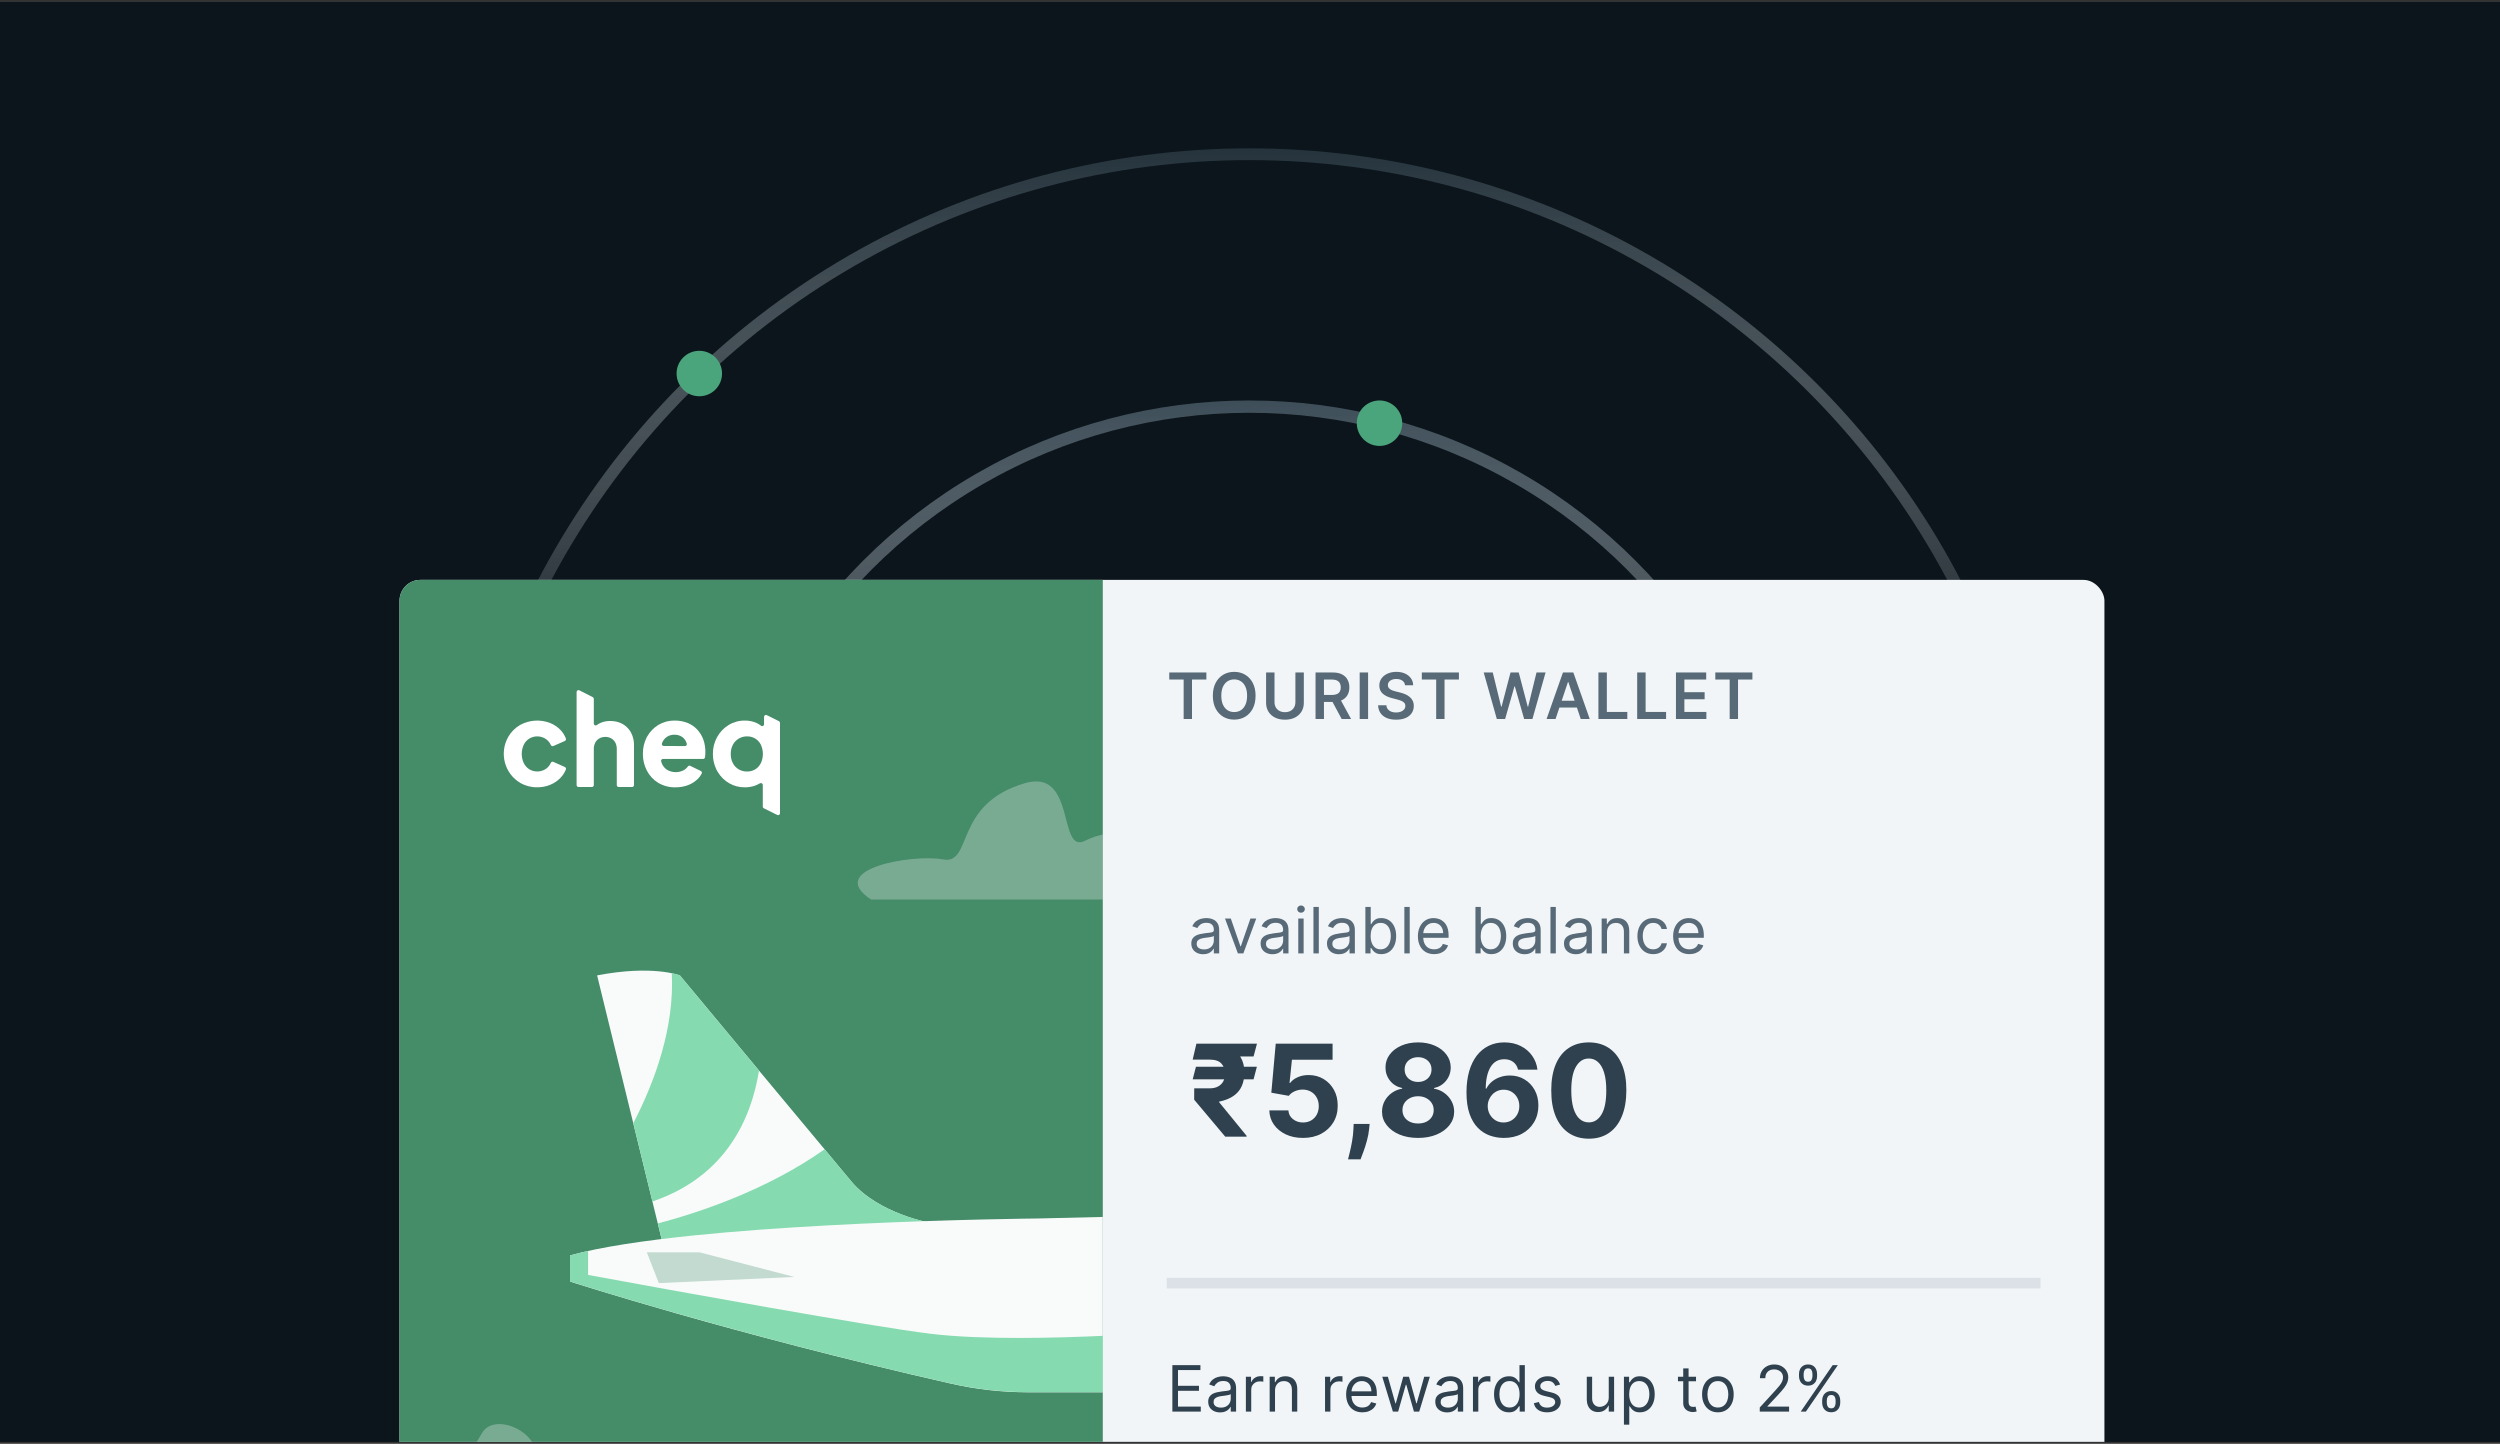 <svg width="632" height="365" viewBox="0 0 632 365" fill="none" xmlns="http://www.w3.org/2000/svg">
<rect x="0" y="0" width="632" height="365" fill="#333333" stroke="none"/>
<g clip-path="url(#clip0_13264_23986)">
<rect width="632" height="364" transform="translate(0 0.5)" fill="#0B151B"/>
<circle cx="315.827" cy="240.205" r="201.216" stroke="url(#paint0_linear_13264_23986)" stroke-width="2.977"/>
<circle cx="315.826" cy="239.16" r="136.366" stroke="url(#paint1_linear_13264_23986)" stroke-width="3.114"/>
<circle cx="176.784" cy="94.428" r="5.747" fill="#4BA57C"/>
<circle cx="348.74" cy="106.984" r="5.747" fill="#4BA57C"/>
<g clip-path="url(#clip1_13264_23986)">
<rect x="101" y="146.597" width="431" height="247.825" rx="5.27" fill="#F1F5F8"/>
<g clip-path="url(#clip2_13264_23986)">
<rect width="177.787" height="247.825" transform="translate(101 146.597)" fill="#458C69"/>
<path d="M133.791 186.719C134.442 186.327 135.19 186.132 135.945 186.159C136.701 186.185 137.434 186.431 138.058 186.868C138.578 187.245 138.992 187.755 139.259 188.347C139.311 188.463 139.405 188.554 139.521 188.6C139.637 188.647 139.767 188.645 139.882 188.596L142.797 187.314C142.911 187.263 143.001 187.17 143.049 187.053C143.097 186.936 143.098 186.805 143.053 186.687C142.743 185.873 142.272 185.133 141.671 184.512C140.935 183.759 140.055 183.169 139.086 182.78C137.864 182.301 136.556 182.096 135.249 182.178C133.943 182.26 132.669 182.627 131.513 183.254C130.261 183.961 129.219 185 128.495 186.261C127.939 187.228 127.577 188.298 127.428 189.409C127.28 190.521 127.349 191.651 127.631 192.735C127.913 193.819 128.402 194.835 129.072 195.724C129.741 196.614 130.576 197.36 131.529 197.918C132.834 198.668 134.31 199.051 135.808 199.028C136.941 199.039 138.066 198.824 139.117 198.393C140.088 197.992 140.966 197.391 141.698 196.628C142.282 196.027 142.743 195.314 143.053 194.529C143.1 194.412 143.099 194.281 143.052 194.164C143.005 194.047 142.915 193.953 142.801 193.902L139.882 192.596C139.767 192.546 139.638 192.543 139.521 192.589C139.405 192.635 139.311 192.725 139.259 192.841C138.997 193.43 138.59 193.939 138.077 194.32C137.451 194.757 136.715 195.003 135.957 195.03C135.199 195.056 134.449 194.861 133.795 194.469C133.198 194.086 132.716 193.542 132.404 192.897C132.069 192.175 131.896 191.387 131.896 190.588C131.896 189.789 132.069 189.001 132.404 188.279C132.716 187.638 133.196 187.098 133.791 186.719Z" fill="white"/>
<path d="M160.275 188.415V198.465C160.275 198.594 160.224 198.717 160.135 198.809C160.046 198.9 159.924 198.951 159.798 198.951H156.394C156.268 198.95 156.148 198.898 156.059 198.807C155.971 198.716 155.921 198.593 155.921 198.465V189.344C155.93 188.786 155.806 188.234 155.559 187.736C155.323 187.291 154.971 186.923 154.542 186.671C154.075 186.417 153.554 186.285 153.025 186.285C152.496 186.285 151.975 186.417 151.508 186.671C151.072 186.916 150.714 187.287 150.48 187.736C150.229 188.232 150.105 188.785 150.118 189.344V198.465C150.118 198.594 150.067 198.717 149.978 198.809C149.889 198.9 149.767 198.951 149.641 198.951H146.237C146.111 198.95 145.991 198.898 145.902 198.807C145.814 198.716 145.764 198.593 145.764 198.465V174.941C145.763 174.858 145.784 174.777 145.823 174.704C145.862 174.632 145.919 174.571 145.987 174.527C146.056 174.484 146.135 174.459 146.216 174.455C146.297 174.452 146.377 174.469 146.449 174.507L149.854 176.239C149.932 176.28 149.998 176.343 150.044 176.419C150.091 176.495 150.116 176.583 150.118 176.673V182.916C150.118 183.006 150.143 183.095 150.19 183.171C150.237 183.247 150.305 183.309 150.384 183.348C150.464 183.388 150.553 183.403 150.641 183.394C150.729 183.384 150.812 183.35 150.882 183.294C151.039 183.172 151.205 183.061 151.378 182.964C152.196 182.519 153.107 182.28 154.034 182.269H154.266C154.621 182.268 154.975 182.292 155.326 182.341C156.059 182.438 156.767 182.674 157.414 183.037C157.802 183.258 158.161 183.528 158.482 183.841C158.77 184.108 159.026 184.411 159.242 184.741C159.342 184.885 159.434 185.034 159.518 185.187C160.039 186.179 160.3 187.291 160.275 188.415Z" fill="white"/>
<path d="M177.815 187C177.477 186.062 176.96 185.201 176.294 184.468C175.608 183.725 174.77 183.144 173.84 182.767C172.777 182.344 171.643 182.138 170.503 182.16C169.076 182.138 167.671 182.517 166.441 183.254C165.277 183.959 164.31 184.957 163.631 186.152L163.58 186.244C163.517 186.357 163.458 186.474 163.399 186.586C162.802 187.823 162.502 189.187 162.524 190.566C162.505 192.052 162.853 193.518 163.537 194.831C164.196 196.098 165.182 197.157 166.389 197.894C167.717 198.682 169.235 199.077 170.77 199.036C171.787 199.047 172.798 198.882 173.761 198.549C174.627 198.245 175.429 197.778 176.125 197.17C176.642 196.721 177.071 196.175 177.39 195.562C177.418 195.504 177.435 195.441 177.44 195.377C177.444 195.312 177.436 195.247 177.415 195.185C177.395 195.124 177.363 195.067 177.32 195.019C177.278 194.97 177.226 194.931 177.169 194.903L174.482 193.601C174.381 193.554 174.267 193.545 174.16 193.574C174.053 193.604 173.96 193.67 173.895 193.761C173.608 194.158 173.241 194.487 172.819 194.726C172.169 195.055 171.45 195.217 170.724 195.199C169.999 195.181 169.288 194.983 168.655 194.622C168.057 194.24 167.59 193.678 167.319 193.014C167.244 192.838 167.183 192.656 167.134 192.471C167.116 192.399 167.114 192.324 167.129 192.251C167.144 192.179 167.175 192.11 167.219 192.051C167.263 191.993 167.32 191.945 167.385 191.912C167.451 191.879 167.522 191.861 167.595 191.86H177.752C177.864 191.86 177.972 191.82 178.058 191.746C178.144 191.673 178.201 191.571 178.221 191.458C178.245 191.338 178.26 191.209 178.276 191.056C178.304 190.751 178.315 190.441 178.315 190.124C178.334 189.06 178.165 188.002 177.815 187ZM167.784 188.584C167.708 188.584 167.633 188.566 167.565 188.53C167.498 188.494 167.44 188.442 167.396 188.379C167.352 188.315 167.324 188.242 167.314 188.165C167.304 188.088 167.313 188.01 167.339 187.937C167.565 187.274 167.99 186.7 168.552 186.297C169.129 185.913 169.807 185.718 170.495 185.738C171.195 185.711 171.885 185.912 172.465 186.313C172.996 186.698 173.388 187.25 173.584 187.885C173.584 187.917 173.603 187.953 173.615 187.989C173.634 188.062 173.637 188.138 173.623 188.211C173.609 188.285 173.579 188.355 173.534 188.414C173.489 188.474 173.432 188.523 173.366 188.556C173.3 188.59 173.228 188.608 173.154 188.608L167.784 188.584Z" fill="white"/>
<path d="M196.948 182.333L193.835 180.781C193.763 180.745 193.682 180.729 193.601 180.733C193.521 180.737 193.442 180.763 193.374 180.806C193.305 180.85 193.248 180.911 193.209 180.984C193.17 181.056 193.15 181.137 193.15 181.22V183.065C193.153 183.159 193.128 183.252 193.08 183.332C193.031 183.413 192.961 183.477 192.877 183.517C192.793 183.556 192.699 183.57 192.608 183.556C192.516 183.542 192.431 183.502 192.362 183.439C192.054 183.202 191.724 182.996 191.377 182.824C190.41 182.366 189.354 182.139 188.288 182.16C186.849 182.14 185.433 182.53 184.198 183.286C182.989 184.023 181.988 185.069 181.295 186.321C180.57 187.623 180.198 189.1 180.219 190.598C180.206 191.918 180.492 193.224 181.054 194.413C181.121 194.565 181.2 194.714 181.279 194.863C181.358 195.012 181.385 195.052 181.444 195.144C182.156 196.35 183.165 197.343 184.371 198.026C185.576 198.709 186.937 199.057 188.316 199.035C188.711 199.036 189.106 199.008 189.498 198.951C189.763 198.911 190.026 198.858 190.286 198.79C190.641 198.697 190.989 198.576 191.326 198.428C191.598 198.315 191.861 198.181 192.114 198.026C192.185 197.983 192.266 197.959 192.348 197.957C192.431 197.955 192.513 197.976 192.586 198.017C192.658 198.057 192.719 198.117 192.762 198.189C192.805 198.261 192.829 198.344 192.831 198.428V203.895C192.831 203.987 192.857 204.077 192.905 204.154C192.953 204.232 193.022 204.294 193.103 204.334L196.503 206.03C196.575 206.065 196.656 206.081 196.736 206.076C196.816 206.072 196.894 206.046 196.962 206.002C197.03 205.959 197.086 205.898 197.125 205.826C197.164 205.754 197.184 205.674 197.184 205.592V182.775C197.189 182.686 197.17 182.598 197.128 182.52C197.086 182.442 197.024 182.377 196.948 182.333ZM192.354 192.905C192.037 193.553 191.548 194.097 190.944 194.477C190.312 194.859 189.589 195.054 188.855 195.04C188.108 195.051 187.372 194.857 186.724 194.477C186.099 194.106 185.591 193.56 185.258 192.905C184.898 192.192 184.718 191.399 184.734 190.598C184.717 189.8 184.898 189.011 185.258 188.303C185.595 187.652 186.103 187.109 186.724 186.735C187.368 186.344 188.106 186.144 188.855 186.156C189.589 186.141 190.312 186.336 190.944 186.719C191.549 187.096 192.038 187.639 192.354 188.286C192.686 189.009 192.858 189.798 192.858 190.596C192.858 191.394 192.686 192.183 192.354 192.905Z" fill="white"/>
<path d="M235.415 309.201C235.415 309.201 222.099 306.862 215.25 298.7C208.401 290.538 171.877 246.582 171.877 246.582C171.877 246.582 165.028 243.861 150.949 246.582L167.69 315.032L235.415 309.201Z" fill="#F8FBFA"/>
<path d="M262.428 308.031C262.428 308.031 174.92 308.811 144.1 317.363V323.974C144.1 323.974 184.837 337.162 240.339 349.769C246.776 351.235 253.35 351.976 259.945 351.978H278.787V307.641L262.428 308.031Z" fill="#F8FBFA"/>
<path d="M167.248 313.23C187.761 310.709 213.681 309.4 233.295 308.724C229.261 307.693 220.411 304.86 215.249 298.7C213.927 297.123 211.494 294.211 208.468 290.537C194.059 300.71 177.208 306.402 166.316 309.288L167.248 313.23Z" fill="#85DAB0"/>
<path d="M164.926 303.734C183.574 297.409 189.939 282.696 191.881 270.644L171.877 246.582C171.21 246.345 170.527 246.16 169.834 246.027C170.512 259.648 165.68 273.148 160.095 283.961L164.926 303.734Z" fill="#85DAB0"/>
<path d="M235.415 337.196C220.301 335.385 170.147 326.253 148.669 322.302V316.237C147.041 316.601 145.507 316.973 144.1 317.363V323.974H144.176L144.388 324.043L146.677 324.763L148.618 325.369C160.713 329.112 195.737 339.605 240.288 349.725C246.725 351.192 253.299 351.933 259.894 351.935H278.787V337.699C267.717 338.219 248.527 338.773 235.415 337.196Z" fill="#85DAB0"/>
<path d="M166.554 324.364L200.789 322.813L176.818 316.583H163.511L166.554 324.364Z" fill="#C2DACF"/>
<path opacity="0.3" d="M145.115 370.207C139.707 369.817 137.374 370.464 135.062 365.49C132.75 360.516 124.566 357.844 121.912 362.181C119.258 366.518 118.313 369.539 112.18 366.96C106.048 364.38 104.027 366.261 103.132 369.683C102.238 373.105 88.213 371.461 92.325 376.353H144.311C144.311 376.353 150.524 370.557 145.115 370.207Z" fill="#F5F5F5"/>
<path opacity="0.3" d="M291.476 215.031C288.792 210.571 281.121 209.091 274.265 212.555C267.408 216.018 272.073 194.313 259.245 197.951C240.927 203.151 246.025 218.68 238.394 217.261C230.764 215.843 208.385 219.646 220.218 227.405H287.927C287.927 227.405 294.15 219.481 291.476 215.031Z" fill="#F5F5F5"/>
</g>
<path d="M295.593 171.79V170.005H304.971V171.79H301.338V181.759H299.226V171.79H295.593ZM317.408 175.882C317.408 177.149 317.171 178.233 316.696 179.136C316.226 180.036 315.583 180.724 314.768 181.203C313.957 181.681 313.037 181.92 312.007 181.92C310.978 181.92 310.056 181.681 309.241 181.203C308.43 180.721 307.787 180.03 307.312 179.131C306.842 178.228 306.606 177.145 306.606 175.882C306.606 174.616 306.842 173.533 307.312 172.634C307.787 171.731 308.43 171.04 309.241 170.562C310.056 170.083 310.978 169.844 312.007 169.844C313.037 169.844 313.957 170.083 314.768 170.562C315.583 171.04 316.226 171.731 316.696 172.634C317.171 173.533 317.408 174.616 317.408 175.882ZM315.267 175.882C315.267 174.991 315.128 174.239 314.848 173.626C314.573 173.01 314.19 172.546 313.7 172.232C313.211 171.914 312.646 171.755 312.007 171.755C311.368 171.755 310.804 171.914 310.314 172.232C309.824 172.546 309.44 173.01 309.161 173.626C308.885 174.239 308.747 174.991 308.747 175.882C308.747 176.774 308.885 177.527 309.161 178.143C309.44 178.756 309.824 179.221 310.314 179.538C310.804 179.852 311.368 180.009 312.007 180.009C312.646 180.009 313.211 179.852 313.7 179.538C314.19 179.221 314.573 178.756 314.848 178.143C315.128 177.527 315.267 176.774 315.267 175.882ZM327.478 170.005H329.607V177.684C329.607 178.526 329.408 179.267 329.01 179.906C328.616 180.545 328.061 181.044 327.346 181.404C326.63 181.759 325.794 181.937 324.837 181.937C323.877 181.937 323.039 181.759 322.323 181.404C321.608 181.044 321.053 180.545 320.659 179.906C320.265 179.267 320.068 178.526 320.068 177.684V170.005H322.197V177.506C322.197 177.996 322.304 178.432 322.519 178.815C322.737 179.198 323.043 179.498 323.437 179.716C323.831 179.93 324.298 180.038 324.837 180.038C325.377 180.038 325.844 179.93 326.238 179.716C326.636 179.498 326.942 179.198 327.156 178.815C327.37 178.432 327.478 177.996 327.478 177.506V170.005ZM332.568 181.759V170.005H336.976C337.879 170.005 338.636 170.162 339.249 170.475C339.865 170.789 340.33 171.229 340.643 171.796C340.961 172.358 341.12 173.014 341.12 173.764C341.12 174.518 340.959 175.172 340.638 175.727C340.32 176.278 339.851 176.705 339.231 177.007C338.612 177.306 337.85 177.455 336.947 177.455H333.808V175.687H336.66C337.188 175.687 337.621 175.614 337.957 175.469C338.294 175.32 338.543 175.103 338.703 174.82C338.868 174.533 338.95 174.181 338.95 173.764C338.95 173.347 338.868 172.991 338.703 172.697C338.539 172.398 338.288 172.172 337.952 172.019C337.615 171.863 337.181 171.784 336.649 171.784H334.697V181.759H332.568ZM338.64 176.433L341.55 181.759H339.174L336.316 176.433H338.64ZM345.856 170.005V181.759H343.726V170.005H345.856ZM355.196 173.236C355.143 172.735 354.917 172.345 354.519 172.065C354.125 171.786 353.612 171.646 352.981 171.646C352.537 171.646 352.156 171.713 351.839 171.847C351.521 171.981 351.278 172.163 351.11 172.392C350.941 172.622 350.855 172.884 350.851 173.179C350.851 173.424 350.907 173.636 351.018 173.816C351.133 173.996 351.288 174.149 351.483 174.275C351.678 174.397 351.894 174.501 352.131 174.585C352.368 174.669 352.608 174.74 352.849 174.797L353.951 175.073C354.395 175.176 354.821 175.316 355.231 175.492C355.644 175.668 356.013 175.89 356.338 176.158C356.667 176.425 356.928 176.749 357.119 177.128C357.31 177.506 357.406 177.95 357.406 178.459C357.406 179.148 357.23 179.754 356.878 180.279C356.526 180.799 356.017 181.206 355.351 181.501C354.689 181.792 353.888 181.937 352.946 181.937C352.032 181.937 351.238 181.796 350.564 181.513C349.895 181.229 349.371 180.816 348.992 180.273C348.617 179.73 348.414 179.068 348.383 178.287H350.478C350.509 178.696 350.635 179.037 350.857 179.309C351.079 179.58 351.368 179.783 351.724 179.917C352.083 180.051 352.485 180.118 352.929 180.118C353.392 180.118 353.798 180.049 354.146 179.911C354.498 179.77 354.773 179.575 354.972 179.326C355.171 179.073 355.273 178.779 355.276 178.442C355.273 178.136 355.183 177.883 355.007 177.684C354.831 177.482 354.584 177.313 354.266 177.179C353.953 177.041 353.585 176.919 353.164 176.812L351.827 176.468C350.859 176.219 350.094 175.842 349.531 175.337C348.973 174.828 348.693 174.153 348.693 173.311C348.693 172.618 348.881 172.012 349.256 171.491C349.635 170.971 350.149 170.567 350.8 170.28C351.45 169.99 352.187 169.844 353.009 169.844C353.844 169.844 354.574 169.99 355.202 170.28C355.833 170.567 356.329 170.967 356.688 171.48C357.048 171.989 357.234 172.574 357.245 173.236H355.196ZM359.434 171.79V170.005H368.813V171.79H365.179V181.759H363.067V171.79H359.434ZM378.396 181.759L375.079 170.005H377.369L379.487 178.643H379.596L381.857 170.005H383.941L386.208 178.649H386.311L388.429 170.005H390.719L387.402 181.759H385.301L382.948 173.512H382.856L380.497 181.759H378.396ZM393.247 181.759H390.974L395.112 170.005H397.741L401.885 181.759H399.612L396.472 172.415H396.38L393.247 181.759ZM393.321 177.151H399.52V178.861H393.321V177.151ZM404.079 181.759V170.005H406.209V179.974H411.386V181.759H404.079ZM413.88 181.759V170.005H416.01V179.974H421.187V181.759H413.88ZM423.681 181.759V170.005H431.327V171.79H425.811V174.981H430.93V176.766H425.811V179.974H431.372V181.759H423.681ZM433.629 171.79V170.005H443.007V171.79H439.374V181.759H437.262V171.79H433.629Z" fill="#586A77"/>
<g clip-path="url(#clip3_13264_23986)">
<path d="M296.373 356.853V345.099H303.468V346.361H297.797V350.333H303.1V351.596H297.797V355.59H303.559V356.853H296.373ZM308.444 357.06C307.885 357.06 307.378 356.955 306.923 356.744C306.467 356.53 306.106 356.222 305.838 355.82C305.57 355.414 305.436 354.925 305.436 354.351C305.436 353.846 305.536 353.436 305.735 353.122C305.934 352.805 306.2 352.556 306.532 352.376C306.865 352.196 307.233 352.063 307.634 351.975C308.04 351.883 308.448 351.81 308.857 351.756C309.393 351.688 309.827 351.636 310.16 351.601C310.497 351.563 310.741 351.5 310.894 351.412C311.051 351.324 311.13 351.171 311.13 350.953V350.907C311.13 350.341 310.975 349.901 310.665 349.587C310.359 349.273 309.894 349.116 309.27 349.116C308.624 349.116 308.117 349.258 307.749 349.541C307.382 349.824 307.124 350.126 306.974 350.448L305.689 349.989C305.918 349.453 306.224 349.036 306.607 348.737C306.994 348.435 307.414 348.225 307.87 348.106C308.329 347.984 308.78 347.922 309.224 347.922C309.507 347.922 309.833 347.957 310.2 348.026C310.571 348.091 310.929 348.227 311.273 348.433C311.621 348.64 311.91 348.952 312.14 349.369C312.37 349.786 312.484 350.345 312.484 351.045V356.853H311.13V355.659H311.061C310.969 355.851 310.816 356.055 310.602 356.273C310.387 356.492 310.102 356.677 309.747 356.83C309.391 356.983 308.956 357.06 308.444 357.06ZM308.65 355.843C309.186 355.843 309.638 355.738 310.005 355.527C310.376 355.317 310.655 355.045 310.843 354.712C311.034 354.379 311.13 354.029 311.13 353.662V352.422C311.072 352.491 310.946 352.554 310.751 352.612C310.56 352.665 310.338 352.713 310.085 352.755C309.836 352.793 309.594 352.828 309.356 352.858C309.123 352.885 308.933 352.908 308.788 352.927C308.436 352.973 308.107 353.048 307.801 353.151C307.499 353.251 307.254 353.402 307.066 353.605C306.883 353.804 306.791 354.075 306.791 354.42C306.791 354.89 306.965 355.246 307.313 355.487C307.665 355.724 308.111 355.843 308.65 355.843ZM314.957 356.853V348.037H316.265V349.369H316.357C316.518 348.933 316.809 348.579 317.229 348.307C317.65 348.035 318.125 347.899 318.653 347.899C318.752 347.899 318.877 347.901 319.026 347.905C319.175 347.909 319.288 347.915 319.365 347.922V349.3C319.319 349.288 319.213 349.271 319.049 349.248C318.888 349.221 318.718 349.208 318.538 349.208C318.11 349.208 317.727 349.298 317.39 349.478C317.057 349.654 316.793 349.899 316.598 350.213C316.407 350.522 316.311 350.876 316.311 351.274V356.853H314.957ZM322.325 351.55V356.853H320.97V348.037H322.279V349.415H322.394C322.6 348.967 322.914 348.607 323.335 348.336C323.756 348.06 324.299 347.922 324.965 347.922C325.562 347.922 326.084 348.045 326.532 348.29C326.979 348.531 327.328 348.898 327.576 349.392C327.825 349.882 327.949 350.501 327.949 351.251V356.853H326.595V351.343C326.595 350.651 326.415 350.111 326.055 349.725C325.696 349.334 325.202 349.139 324.575 349.139C324.142 349.139 323.756 349.233 323.415 349.42C323.079 349.608 322.813 349.882 322.617 350.241C322.422 350.601 322.325 351.037 322.325 351.55ZM334.97 356.853V348.037H336.279V349.369H336.371C336.531 348.933 336.822 348.579 337.243 348.307C337.664 348.035 338.139 347.899 338.667 347.899C338.766 347.899 338.89 347.901 339.04 347.905C339.189 347.909 339.302 347.915 339.378 347.922V349.3C339.332 349.288 339.227 349.271 339.063 349.248C338.902 349.221 338.732 349.208 338.552 349.208C338.123 349.208 337.741 349.298 337.404 349.478C337.071 349.654 336.807 349.899 336.612 350.213C336.421 350.522 336.325 350.876 336.325 351.274V356.853H334.97ZM344.412 357.037C343.562 357.037 342.83 356.849 342.214 356.474C341.601 356.096 341.129 355.567 340.796 354.89C340.467 354.209 340.302 353.417 340.302 352.514C340.302 351.611 340.467 350.815 340.796 350.126C341.129 349.434 341.592 348.894 342.185 348.508C342.782 348.118 343.478 347.922 344.274 347.922C344.733 347.922 345.187 347.999 345.634 348.152C346.082 348.305 346.49 348.554 346.857 348.898C347.224 349.239 347.517 349.69 347.735 350.253C347.953 350.815 348.062 351.508 348.062 352.33V352.904H341.267V351.733H346.685C346.685 351.236 346.585 350.792 346.386 350.402C346.191 350.012 345.912 349.704 345.548 349.478C345.189 349.252 344.764 349.139 344.274 349.139C343.735 349.139 343.268 349.273 342.874 349.541C342.483 349.805 342.183 350.149 341.973 350.574C341.762 350.999 341.657 351.454 341.657 351.94V352.721C341.657 353.386 341.772 353.951 342.001 354.414C342.235 354.873 342.558 355.223 342.971 355.464C343.384 355.701 343.865 355.82 344.412 355.82C344.768 355.82 345.089 355.77 345.376 355.671C345.667 355.567 345.918 355.414 346.128 355.212C346.338 355.005 346.501 354.749 346.616 354.443L347.924 354.81C347.787 355.254 347.555 355.644 347.23 355.981C346.905 356.314 346.503 356.574 346.025 356.761C345.546 356.945 345.009 357.037 344.412 357.037ZM352.12 356.853L349.434 348.037H350.857L352.763 354.787H352.855L354.737 348.037H356.184L358.043 354.764H358.135L360.041 348.037H361.464L358.778 356.853H357.446L355.518 350.08H355.38L353.452 356.853H352.12ZM365.849 357.06C365.29 357.06 364.783 356.955 364.328 356.744C363.873 356.53 363.511 356.222 363.243 355.82C362.975 355.414 362.841 354.925 362.841 354.351C362.841 353.846 362.941 353.436 363.14 353.122C363.339 352.805 363.605 352.556 363.938 352.376C364.271 352.196 364.638 352.063 365.04 351.975C365.445 351.883 365.853 351.81 366.262 351.756C366.798 351.688 367.232 351.636 367.565 351.601C367.902 351.563 368.147 351.5 368.3 351.412C368.457 351.324 368.535 351.171 368.535 350.953V350.907C368.535 350.341 368.38 349.901 368.07 349.587C367.764 349.273 367.299 349.116 366.675 349.116C366.029 349.116 365.522 349.258 365.154 349.541C364.787 349.824 364.529 350.126 364.38 350.448L363.094 349.989C363.324 349.453 363.63 349.036 364.012 348.737C364.399 348.435 364.82 348.225 365.275 348.106C365.734 347.984 366.186 347.922 366.63 347.922C366.913 347.922 367.238 347.957 367.605 348.026C367.976 348.091 368.334 348.227 368.679 348.433C369.027 348.64 369.316 348.952 369.545 349.369C369.775 349.786 369.89 350.345 369.89 351.045V356.853H368.535V355.659H368.466C368.374 355.851 368.221 356.055 368.007 356.273C367.793 356.492 367.508 356.677 367.152 356.83C366.796 356.983 366.362 357.06 365.849 357.06ZM366.056 355.843C366.591 355.843 367.043 355.738 367.41 355.527C367.781 355.317 368.061 355.045 368.248 354.712C368.439 354.379 368.535 354.029 368.535 353.662V352.422C368.478 352.491 368.351 352.554 368.156 352.612C367.965 352.665 367.743 352.713 367.49 352.755C367.242 352.793 366.999 352.828 366.762 352.858C366.528 352.885 366.339 352.908 366.193 352.927C365.841 352.973 365.512 353.048 365.206 353.151C364.904 353.251 364.659 353.402 364.471 353.605C364.288 353.804 364.196 354.075 364.196 354.42C364.196 354.89 364.37 355.246 364.718 355.487C365.07 355.724 365.516 355.843 366.056 355.843ZM372.362 356.853V348.037H373.671V349.369H373.762C373.923 348.933 374.214 348.579 374.635 348.307C375.056 348.035 375.53 347.899 376.058 347.899C376.158 347.899 376.282 347.901 376.431 347.905C376.58 347.909 376.693 347.915 376.77 347.922V349.3C376.724 349.288 376.619 349.271 376.454 349.248C376.293 349.221 376.123 349.208 375.943 349.208C375.515 349.208 375.132 349.298 374.795 349.478C374.463 349.654 374.199 349.899 374.003 350.213C373.812 350.522 373.716 350.876 373.716 351.274V356.853H372.362ZM381.436 357.037C380.701 357.037 380.053 356.851 379.49 356.48C378.928 356.105 378.488 355.577 378.17 354.896C377.853 354.211 377.694 353.402 377.694 352.468C377.694 351.542 377.853 350.739 378.17 350.058C378.488 349.376 378.93 348.85 379.496 348.479C380.062 348.108 380.717 347.922 381.459 347.922C382.033 347.922 382.486 348.018 382.819 348.209C383.156 348.397 383.412 348.611 383.588 348.852C383.768 349.089 383.908 349.285 384.007 349.438H384.122V345.099H385.477V356.853H384.168V355.499H384.007C383.908 355.659 383.766 355.862 383.583 356.107C383.399 356.348 383.137 356.564 382.796 356.756C382.456 356.943 382.002 357.037 381.436 357.037ZM381.62 355.82C382.163 355.82 382.622 355.678 382.997 355.395C383.372 355.108 383.657 354.712 383.852 354.207C384.048 353.698 384.145 353.111 384.145 352.445C384.145 351.787 384.049 351.211 383.858 350.718C383.667 350.22 383.384 349.834 383.009 349.558C382.634 349.279 382.171 349.139 381.62 349.139C381.046 349.139 380.568 349.287 380.185 349.581C379.806 349.872 379.521 350.268 379.33 350.769C379.142 351.267 379.048 351.825 379.048 352.445C379.048 353.073 379.144 353.643 379.335 354.156C379.531 354.664 379.818 355.07 380.196 355.372C380.579 355.671 381.053 355.82 381.62 355.82ZM394.39 350.012L393.173 350.356C393.097 350.153 392.984 349.956 392.835 349.765C392.689 349.57 392.49 349.409 392.238 349.283C391.985 349.156 391.662 349.093 391.268 349.093C390.728 349.093 390.279 349.218 389.919 349.466C389.563 349.711 389.385 350.023 389.385 350.402C389.385 350.739 389.508 351.005 389.753 351.2C389.998 351.395 390.38 351.557 390.901 351.688L392.209 352.009C392.997 352.2 393.585 352.493 393.971 352.887C394.358 353.277 394.551 353.781 394.551 354.397C394.551 354.902 394.406 355.353 394.115 355.751C393.828 356.149 393.426 356.463 392.909 356.692C392.393 356.922 391.792 357.037 391.107 357.037C390.208 357.037 389.464 356.842 388.875 356.451C388.285 356.061 387.912 355.491 387.755 354.741L389.041 354.42C389.163 354.894 389.395 355.25 389.735 355.487C390.08 355.724 390.529 355.843 391.084 355.843C391.716 355.843 392.217 355.709 392.588 355.441C392.963 355.17 393.15 354.844 393.15 354.465C393.15 354.159 393.043 353.903 392.829 353.696C392.615 353.486 392.286 353.329 391.842 353.226L390.373 352.881C389.565 352.69 388.972 352.394 388.593 351.992C388.218 351.586 388.031 351.079 388.031 350.471C388.031 349.973 388.17 349.533 388.45 349.151C388.733 348.768 389.117 348.468 389.603 348.25C390.093 348.031 390.648 347.922 391.268 347.922C392.14 347.922 392.825 348.114 393.323 348.496C393.824 348.879 394.18 349.384 394.39 350.012ZM406.691 353.249V348.037H408.046V356.853H406.691V355.361H406.6C406.393 355.809 406.072 356.189 405.635 356.503C405.199 356.813 404.648 356.968 403.982 356.968C403.431 356.968 402.942 356.847 402.513 356.606C402.085 356.361 401.748 355.994 401.503 355.504C401.258 355.011 401.136 354.389 401.136 353.639V348.037H402.49V353.547C402.49 354.19 402.67 354.703 403.03 355.085C403.393 355.468 403.856 355.659 404.419 355.659C404.755 355.659 405.098 355.573 405.446 355.401C405.798 355.229 406.093 354.965 406.33 354.609C406.571 354.253 406.691 353.8 406.691 353.249ZM410.527 360.159V348.037H411.835V349.438H411.996C412.096 349.285 412.233 349.089 412.409 348.852C412.589 348.611 412.846 348.397 413.179 348.209C413.515 348.018 413.971 347.922 414.545 347.922C415.287 347.922 415.941 348.108 416.507 348.479C417.074 348.85 417.516 349.376 417.833 350.058C418.151 350.739 418.31 351.542 418.31 352.468C418.31 353.402 418.151 354.211 417.833 354.896C417.516 355.577 417.076 356.105 416.513 356.48C415.951 356.851 415.302 357.037 414.568 357.037C414.001 357.037 413.548 356.943 413.207 356.756C412.867 356.564 412.605 356.348 412.421 356.107C412.237 355.862 412.096 355.659 411.996 355.499H411.881V360.159H410.527ZM411.858 352.445C411.858 353.111 411.956 353.698 412.151 354.207C412.346 354.712 412.631 355.108 413.006 355.395C413.381 355.678 413.84 355.82 414.384 355.82C414.95 355.82 415.423 355.671 415.802 355.372C416.184 355.07 416.471 354.664 416.662 354.156C416.858 353.643 416.955 353.073 416.955 352.445C416.955 351.825 416.859 351.267 416.668 350.769C416.481 350.268 416.196 349.872 415.813 349.581C415.434 349.287 414.958 349.139 414.384 349.139C413.833 349.139 413.37 349.279 412.995 349.558C412.62 349.834 412.337 350.22 412.145 350.718C411.954 351.211 411.858 351.787 411.858 352.445ZM428.756 348.037V349.185H424.187V348.037H428.756ZM425.519 345.925H426.873V354.328C426.873 354.71 426.929 354.997 427.039 355.189C427.154 355.376 427.3 355.502 427.476 355.567C427.656 355.629 427.845 355.659 428.044 355.659C428.193 355.659 428.316 355.652 428.411 355.636C428.507 355.617 428.583 355.602 428.641 355.59L428.916 356.807C428.824 356.842 428.696 356.876 428.532 356.911C428.367 356.949 428.159 356.968 427.906 356.968C427.524 356.968 427.149 356.886 426.781 356.721C426.418 356.557 426.115 356.306 425.874 355.969C425.637 355.633 425.519 355.208 425.519 354.695V345.925ZM434.28 357.037C433.484 357.037 432.786 356.847 432.185 356.469C431.588 356.09 431.121 355.56 430.785 354.879C430.452 354.198 430.285 353.402 430.285 352.491C430.285 351.573 430.452 350.771 430.785 350.086C431.121 349.401 431.588 348.869 432.185 348.491C432.786 348.112 433.484 347.922 434.28 347.922C435.076 347.922 435.772 348.112 436.369 348.491C436.97 348.869 437.437 349.401 437.77 350.086C438.106 350.771 438.275 351.573 438.275 352.491C438.275 353.402 438.106 354.198 437.77 354.879C437.437 355.56 436.97 356.09 436.369 356.469C435.772 356.847 435.076 357.037 434.28 357.037ZM434.28 355.82C434.884 355.82 435.382 355.665 435.772 355.355C436.162 355.045 436.451 354.638 436.639 354.133C436.826 353.628 436.92 353.08 436.92 352.491C436.92 351.902 436.826 351.353 436.639 350.844C436.451 350.335 436.162 349.924 435.772 349.61C435.382 349.296 434.884 349.139 434.28 349.139C433.675 349.139 433.178 349.296 432.788 349.61C432.397 349.924 432.108 350.335 431.921 350.844C431.733 351.353 431.64 351.902 431.64 352.491C431.64 353.08 431.733 353.628 431.921 354.133C432.108 354.638 432.397 355.045 432.788 355.355C433.178 355.665 433.675 355.82 434.28 355.82ZM444.865 356.853V355.82L448.745 351.573C449.2 351.075 449.575 350.643 449.87 350.276C450.165 349.904 450.383 349.556 450.524 349.231C450.67 348.902 450.742 348.558 450.742 348.198C450.742 347.785 450.643 347.427 450.444 347.125C450.249 346.822 449.981 346.589 449.64 346.424C449.3 346.26 448.917 346.178 448.492 346.178C448.041 346.178 447.647 346.271 447.31 346.459C446.977 346.643 446.719 346.901 446.535 347.234C446.355 347.567 446.265 347.957 446.265 348.405H444.911C444.911 347.716 445.07 347.111 445.387 346.591C445.705 346.07 446.137 345.665 446.684 345.374C447.235 345.083 447.853 344.938 448.538 344.938C449.227 344.938 449.837 345.083 450.369 345.374C450.901 345.665 451.318 346.057 451.62 346.551C451.923 347.044 452.074 347.593 452.074 348.198C452.074 348.63 451.995 349.053 451.839 349.466C451.685 349.876 451.418 350.333 451.035 350.838C450.656 351.339 450.13 351.952 449.457 352.675L446.816 355.499V355.59H452.28V356.853H444.865ZM460.643 354.649V354.029C460.643 353.601 460.731 353.209 460.907 352.853C461.087 352.493 461.347 352.206 461.688 351.992C462.032 351.774 462.449 351.665 462.939 351.665C463.436 351.665 463.853 351.774 464.19 351.992C464.527 352.206 464.781 352.493 464.953 352.853C465.126 353.209 465.212 353.601 465.212 354.029V354.649C465.212 355.078 465.124 355.472 464.948 355.831C464.775 356.187 464.519 356.474 464.179 356.692C463.842 356.907 463.429 357.014 462.939 357.014C462.441 357.014 462.022 356.907 461.682 356.692C461.341 356.474 461.083 356.187 460.907 355.831C460.731 355.472 460.643 355.078 460.643 354.649ZM461.814 354.029V354.649C461.814 355.005 461.898 355.325 462.066 355.608C462.235 355.887 462.526 356.027 462.939 356.027C463.341 356.027 463.624 355.887 463.788 355.608C463.957 355.325 464.041 355.005 464.041 354.649V354.029C464.041 353.673 463.96 353.356 463.8 353.077C463.639 352.793 463.352 352.652 462.939 352.652C462.537 352.652 462.248 352.793 462.072 353.077C461.9 353.356 461.814 353.673 461.814 354.029ZM454.789 347.922V347.303C454.789 346.874 454.877 346.482 455.053 346.126C455.233 345.766 455.493 345.479 455.833 345.265C456.178 345.047 456.595 344.938 457.084 344.938C457.582 344.938 457.999 345.047 458.336 345.265C458.672 345.479 458.927 345.766 459.099 346.126C459.271 346.482 459.357 346.874 459.357 347.303V347.922C459.357 348.351 459.269 348.745 459.093 349.105C458.921 349.461 458.665 349.748 458.324 349.966C457.987 350.18 457.574 350.287 457.084 350.287C456.587 350.287 456.168 350.18 455.828 349.966C455.487 349.748 455.229 349.461 455.053 349.105C454.877 348.745 454.789 348.351 454.789 347.922ZM455.96 347.303V347.922C455.96 348.278 456.044 348.598 456.212 348.881C456.38 349.16 456.671 349.3 457.084 349.3C457.486 349.3 457.769 349.16 457.934 348.881C458.102 348.598 458.186 348.278 458.186 347.922V347.303C458.186 346.947 458.106 346.629 457.945 346.35C457.785 346.067 457.498 345.925 457.084 345.925C456.683 345.925 456.394 346.067 456.218 346.35C456.046 346.629 455.96 346.947 455.96 347.303ZM455.225 356.853L463.306 345.099H464.615L456.533 356.853H455.225Z" fill="#2F414E"/>
</g>
<path d="M294.95 325.731H515.838V323.038H294.95V325.731Z" fill="#DBE1E6" mask="url(#path-19-inside-1_13264_23986)"/>
<path d="M304.172 241.229C303.613 241.229 303.106 241.123 302.651 240.913C302.195 240.699 301.834 240.391 301.566 239.989C301.298 239.583 301.164 239.093 301.164 238.519C301.164 238.014 301.264 237.605 301.462 237.291C301.661 236.974 301.927 236.725 302.26 236.545C302.593 236.365 302.96 236.231 303.362 236.143C303.768 236.051 304.175 235.979 304.585 235.925C305.12 235.856 305.555 235.805 305.888 235.77C306.224 235.732 306.469 235.669 306.622 235.581C306.779 235.493 306.858 235.34 306.858 235.122V235.076C306.858 234.509 306.703 234.069 306.393 233.756C306.087 233.442 305.622 233.285 304.998 233.285C304.351 233.285 303.844 233.427 303.477 233.71C303.11 233.993 302.851 234.295 302.702 234.617L301.417 234.157C301.646 233.622 301.952 233.205 302.335 232.906C302.721 232.604 303.142 232.393 303.598 232.275C304.057 232.152 304.508 232.091 304.952 232.091C305.235 232.091 305.56 232.126 305.928 232.194C306.299 232.26 306.657 232.395 307.001 232.602C307.349 232.809 307.638 233.12 307.868 233.538C308.097 233.955 308.212 234.513 308.212 235.213V241.022H306.858V239.828H306.789C306.697 240.019 306.544 240.224 306.33 240.442C306.115 240.66 305.83 240.846 305.474 240.999C305.119 241.152 304.684 241.229 304.172 241.229ZM304.378 240.012C304.914 240.012 305.365 239.907 305.733 239.696C306.104 239.486 306.383 239.214 306.571 238.881C306.762 238.548 306.858 238.198 306.858 237.831V236.591C306.8 236.66 306.674 236.723 306.479 236.78C306.287 236.834 306.066 236.882 305.813 236.924C305.564 236.962 305.321 236.997 305.084 237.027C304.851 237.054 304.661 237.077 304.516 237.096C304.164 237.142 303.835 237.217 303.529 237.32C303.226 237.419 302.982 237.571 302.794 237.773C302.61 237.972 302.519 238.244 302.519 238.588C302.519 239.059 302.693 239.415 303.041 239.656C303.393 239.893 303.839 240.012 304.378 240.012ZM317.578 232.206L314.318 241.022H312.94L309.68 232.206H311.149L313.583 239.231H313.675L316.108 232.206H317.578ZM321.691 241.229C321.133 241.229 320.626 241.123 320.17 240.913C319.715 240.699 319.354 240.391 319.086 239.989C318.818 239.583 318.684 239.093 318.684 238.519C318.684 238.014 318.783 237.605 318.982 237.291C319.181 236.974 319.447 236.725 319.78 236.545C320.113 236.365 320.48 236.231 320.882 236.143C321.288 236.051 321.695 235.979 322.105 235.925C322.64 235.856 323.075 235.805 323.408 235.77C323.744 235.732 323.989 235.669 324.142 235.581C324.299 235.493 324.378 235.34 324.378 235.122V235.076C324.378 234.509 324.223 234.069 323.913 233.756C323.607 233.442 323.142 233.285 322.518 233.285C321.871 233.285 321.364 233.427 320.997 233.71C320.63 233.993 320.371 234.295 320.222 234.617L318.936 234.157C319.166 233.622 319.472 233.205 319.855 232.906C320.241 232.604 320.662 232.393 321.117 232.275C321.577 232.152 322.028 232.091 322.472 232.091C322.755 232.091 323.08 232.126 323.448 232.194C323.819 232.26 324.177 232.395 324.521 232.602C324.869 232.809 325.158 233.12 325.388 233.538C325.617 233.955 325.732 234.513 325.732 235.213V241.022H324.378V239.828H324.309C324.217 240.019 324.064 240.224 323.849 240.442C323.635 240.66 323.35 240.846 322.994 240.999C322.638 241.152 322.204 241.229 321.691 241.229ZM321.898 240.012C322.434 240.012 322.885 239.907 323.253 239.696C323.624 239.486 323.903 239.214 324.091 238.881C324.282 238.548 324.378 238.198 324.378 237.831V236.591C324.32 236.66 324.194 236.723 323.999 236.78C323.807 236.834 323.585 236.882 323.333 236.924C323.084 236.962 322.841 236.997 322.604 237.027C322.371 237.054 322.181 237.077 322.036 237.096C321.684 237.142 321.355 237.217 321.049 237.32C320.746 237.419 320.501 237.571 320.314 237.773C320.13 237.972 320.038 238.244 320.038 238.588C320.038 239.059 320.213 239.415 320.561 239.656C320.913 239.893 321.359 240.012 321.898 240.012ZM328.204 241.022V232.206H329.559V241.022H328.204ZM328.893 230.737C328.629 230.737 328.401 230.647 328.21 230.467C328.023 230.287 327.929 230.071 327.929 229.818C327.929 229.566 328.023 229.35 328.21 229.17C328.401 228.99 328.629 228.9 328.893 228.9C329.157 228.9 329.383 228.99 329.57 229.17C329.762 229.35 329.857 229.566 329.857 229.818C329.857 230.071 329.762 230.287 329.57 230.467C329.383 230.647 329.157 230.737 328.893 230.737ZM333.394 229.267V241.022H332.04V229.267H333.394ZM338.469 241.229C337.911 241.229 337.404 241.123 336.949 240.913C336.493 240.699 336.132 240.391 335.864 239.989C335.596 239.583 335.462 239.093 335.462 238.519C335.462 238.014 335.561 237.605 335.76 237.291C335.959 236.974 336.225 236.725 336.558 236.545C336.891 236.365 337.258 236.231 337.66 236.143C338.066 236.051 338.473 235.979 338.883 235.925C339.418 235.856 339.853 235.805 340.186 235.77C340.522 235.732 340.767 235.669 340.92 235.581C341.077 235.493 341.156 235.34 341.156 235.122V235.076C341.156 234.509 341.001 234.069 340.691 233.756C340.385 233.442 339.92 233.285 339.296 233.285C338.649 233.285 338.142 233.427 337.775 233.71C337.408 233.993 337.149 234.295 337 234.617L335.715 234.157C335.944 233.622 336.25 233.205 336.633 232.906C337.019 232.604 337.44 232.393 337.896 232.275C338.355 232.152 338.806 232.091 339.25 232.091C339.533 232.091 339.858 232.126 340.226 232.194C340.597 232.26 340.955 232.395 341.299 232.602C341.647 232.809 341.936 233.12 342.166 233.538C342.395 233.955 342.51 234.513 342.51 235.213V241.022H341.156V239.828H341.087C340.995 240.019 340.842 240.224 340.628 240.442C340.413 240.66 340.128 240.846 339.772 240.999C339.417 241.152 338.982 241.229 338.469 241.229ZM338.676 240.012C339.212 240.012 339.663 239.907 340.031 239.696C340.402 239.486 340.681 239.214 340.869 238.881C341.06 238.548 341.156 238.198 341.156 237.831V236.591C341.098 236.66 340.972 236.723 340.777 236.78C340.585 236.834 340.364 236.882 340.111 236.924C339.862 236.962 339.619 236.997 339.382 237.027C339.149 237.054 338.959 237.077 338.814 237.096C338.462 237.142 338.133 237.217 337.827 237.32C337.524 237.419 337.279 237.571 337.092 237.773C336.908 237.972 336.817 238.244 336.817 238.588C336.817 239.059 336.991 239.415 337.339 239.656C337.691 239.893 338.137 240.012 338.676 240.012ZM345.166 241.022V229.267H346.521V233.606H346.635C346.735 233.453 346.873 233.258 347.049 233.021C347.228 232.78 347.485 232.566 347.818 232.378C348.154 232.187 348.61 232.091 349.184 232.091C349.926 232.091 350.58 232.277 351.147 232.648C351.713 233.019 352.155 233.545 352.472 234.226C352.79 234.907 352.949 235.711 352.949 236.637C352.949 237.571 352.79 238.38 352.472 239.065C352.155 239.746 351.715 240.274 351.152 240.649C350.59 241.02 349.941 241.206 349.207 241.206C348.64 241.206 348.187 241.112 347.846 240.924C347.506 240.733 347.244 240.517 347.06 240.276C346.876 240.031 346.735 239.828 346.635 239.667H346.475V241.022H345.166ZM346.498 236.614C346.498 237.28 346.595 237.867 346.79 238.376C346.986 238.881 347.271 239.277 347.646 239.564C348.021 239.847 348.48 239.989 349.023 239.989C349.589 239.989 350.062 239.84 350.441 239.541C350.823 239.239 351.11 238.833 351.302 238.324C351.497 237.812 351.594 237.241 351.594 236.614C351.594 235.994 351.499 235.435 351.307 234.938C351.12 234.437 350.835 234.041 350.452 233.75C350.073 233.455 349.597 233.308 349.023 233.308C348.472 233.308 348.009 233.448 347.634 233.727C347.259 234.002 346.976 234.389 346.785 234.886C346.593 235.38 346.498 235.956 346.498 236.614ZM356.375 229.267V241.022H355.021V229.267H356.375ZM362.553 241.206C361.703 241.206 360.97 241.018 360.354 240.643C359.742 240.264 359.27 239.736 358.937 239.059C358.608 238.378 358.443 237.586 358.443 236.683C358.443 235.78 358.608 234.984 358.937 234.295C359.27 233.603 359.733 233.063 360.326 232.677C360.923 232.286 361.619 232.091 362.415 232.091C362.874 232.091 363.327 232.168 363.775 232.321C364.223 232.474 364.63 232.723 364.998 233.067C365.365 233.407 365.658 233.859 365.876 234.421C366.094 234.984 366.203 235.676 366.203 236.499V237.073H359.407V235.902H364.825C364.825 235.405 364.726 234.961 364.527 234.571C364.332 234.18 364.052 233.872 363.689 233.647C363.329 233.421 362.905 233.308 362.415 233.308C361.875 233.308 361.408 233.442 361.014 233.71C360.624 233.974 360.324 234.318 360.113 234.743C359.903 235.168 359.798 235.623 359.798 236.109V236.889C359.798 237.555 359.912 238.12 360.142 238.583C360.375 239.042 360.699 239.392 361.112 239.633C361.525 239.87 362.005 239.989 362.553 239.989C362.908 239.989 363.23 239.939 363.517 239.84C363.808 239.736 364.058 239.583 364.269 239.38C364.479 239.174 364.642 238.917 364.757 238.611L366.065 238.979C365.927 239.422 365.696 239.813 365.371 240.149C365.045 240.482 364.644 240.743 364.165 240.93C363.687 241.114 363.149 241.206 362.553 241.206ZM372.993 241.022V229.267H374.347V233.606H374.462C374.562 233.453 374.699 233.258 374.875 233.021C375.055 232.78 375.311 232.566 375.644 232.378C375.981 232.187 376.436 232.091 377.01 232.091C377.753 232.091 378.407 232.277 378.973 232.648C379.54 233.019 379.982 233.545 380.299 234.226C380.617 234.907 380.776 235.711 380.776 236.637C380.776 237.571 380.617 238.38 380.299 239.065C379.982 239.746 379.542 240.274 378.979 240.649C378.417 241.02 377.768 241.206 377.033 241.206C376.467 241.206 376.014 241.112 375.673 240.924C375.333 240.733 375.07 240.517 374.887 240.276C374.703 240.031 374.562 239.828 374.462 239.667H374.301V241.022H372.993ZM374.324 236.614C374.324 237.28 374.422 237.867 374.617 238.376C374.812 238.881 375.097 239.277 375.472 239.564C375.847 239.847 376.306 239.989 376.85 239.989C377.416 239.989 377.889 239.84 378.267 239.541C378.65 239.239 378.937 238.833 379.128 238.324C379.323 237.812 379.421 237.241 379.421 236.614C379.421 235.994 379.325 235.435 379.134 234.938C378.947 234.437 378.661 234.041 378.279 233.75C377.9 233.455 377.424 233.308 376.85 233.308C376.299 233.308 375.836 233.448 375.461 233.727C375.086 234.002 374.803 234.389 374.611 234.886C374.42 235.38 374.324 235.956 374.324 236.614ZM385.442 241.229C384.883 241.229 384.376 241.123 383.921 240.913C383.465 240.699 383.104 240.391 382.836 239.989C382.568 239.583 382.434 239.093 382.434 238.519C382.434 238.014 382.534 237.605 382.733 237.291C382.932 236.974 383.198 236.725 383.53 236.545C383.863 236.365 384.231 236.231 384.632 236.143C385.038 236.051 385.446 235.979 385.855 235.925C386.391 235.856 386.825 235.805 387.158 235.77C387.495 235.732 387.739 235.669 387.893 235.581C388.049 235.493 388.128 235.34 388.128 235.122V235.076C388.128 234.509 387.973 234.069 387.663 233.756C387.357 233.442 386.892 233.285 386.268 233.285C385.622 233.285 385.115 233.427 384.747 233.71C384.38 233.993 384.122 234.295 383.972 234.617L382.687 234.157C382.916 233.622 383.222 233.205 383.605 232.906C383.992 232.604 384.412 232.393 384.868 232.275C385.327 232.152 385.778 232.091 386.222 232.091C386.505 232.091 386.831 232.126 387.198 232.194C387.569 232.26 387.927 232.395 388.271 232.602C388.62 232.809 388.908 233.12 389.138 233.538C389.368 233.955 389.482 234.513 389.482 235.213V241.022H388.128V239.828H388.059C387.967 240.019 387.814 240.224 387.6 240.442C387.386 240.66 387.1 240.846 386.745 240.999C386.389 241.152 385.954 241.229 385.442 241.229ZM385.648 240.012C386.184 240.012 386.636 239.907 387.003 239.696C387.374 239.486 387.653 239.214 387.841 238.881C388.032 238.548 388.128 238.198 388.128 237.831V236.591C388.07 236.66 387.944 236.723 387.749 236.78C387.558 236.834 387.336 236.882 387.083 236.924C386.835 236.962 386.592 236.997 386.354 237.027C386.121 237.054 385.932 237.077 385.786 237.096C385.434 237.142 385.105 237.217 384.799 237.32C384.497 237.419 384.252 237.571 384.064 237.773C383.881 237.972 383.789 238.244 383.789 238.588C383.789 239.059 383.963 239.415 384.311 239.656C384.663 239.893 385.109 240.012 385.648 240.012ZM393.309 229.267V241.022H391.955V229.267H393.309ZM398.384 241.229C397.826 241.229 397.319 241.123 396.863 240.913C396.408 240.699 396.046 240.391 395.779 239.989C395.511 239.583 395.377 239.093 395.377 238.519C395.377 238.014 395.476 237.605 395.675 237.291C395.874 236.974 396.14 236.725 396.473 236.545C396.806 236.365 397.173 236.231 397.575 236.143C397.981 236.051 398.388 235.979 398.798 235.925C399.333 235.856 399.768 235.805 400.101 235.77C400.437 235.732 400.682 235.669 400.835 235.581C400.992 235.493 401.07 235.34 401.07 235.122V235.076C401.07 234.509 400.916 234.069 400.606 233.756C400.299 233.442 399.835 233.285 399.211 233.285C398.564 233.285 398.057 233.427 397.69 233.71C397.323 233.993 397.064 234.295 396.915 234.617L395.629 234.157C395.859 233.622 396.165 233.205 396.548 232.906C396.934 232.604 397.355 232.393 397.81 232.275C398.27 232.152 398.721 232.091 399.165 232.091C399.448 232.091 399.773 232.126 400.141 232.194C400.512 232.26 400.87 232.395 401.214 232.602C401.562 232.809 401.851 233.12 402.081 233.538C402.31 233.955 402.425 234.513 402.425 235.213V241.022H401.07V239.828H401.002C400.91 240.019 400.757 240.224 400.542 240.442C400.328 240.66 400.043 240.846 399.687 240.999C399.331 241.152 398.897 241.229 398.384 241.229ZM398.591 240.012C399.127 240.012 399.578 239.907 399.946 239.696C400.317 239.486 400.596 239.214 400.784 238.881C400.975 238.548 401.07 238.198 401.07 237.831V236.591C401.013 236.66 400.887 236.723 400.692 236.78C400.5 236.834 400.278 236.882 400.026 236.924C399.777 236.962 399.534 236.997 399.297 237.027C399.064 237.054 398.874 237.077 398.729 237.096C398.377 237.142 398.048 237.217 397.742 237.32C397.439 237.419 397.194 237.571 397.007 237.773C396.823 237.972 396.731 238.244 396.731 238.588C396.731 239.059 396.906 239.415 397.254 239.656C397.606 239.893 398.051 240.012 398.591 240.012ZM406.252 235.719V241.022H404.897V232.206H406.206V233.583H406.321C406.527 233.136 406.841 232.776 407.262 232.504C407.683 232.229 408.226 232.091 408.892 232.091C409.489 232.091 410.011 232.214 410.459 232.459C410.907 232.7 411.255 233.067 411.503 233.561C411.752 234.05 411.877 234.67 411.877 235.42V241.022H410.522V235.512C410.522 234.819 410.342 234.28 409.983 233.893C409.623 233.503 409.129 233.308 408.502 233.308C408.069 233.308 407.683 233.402 407.342 233.589C407.006 233.777 406.74 234.05 406.545 234.41C406.349 234.77 406.252 235.206 406.252 235.719ZM417.933 241.206C417.107 241.206 416.395 241.01 415.798 240.62C415.201 240.23 414.742 239.692 414.421 239.007C414.099 238.322 413.938 237.54 413.938 236.66C413.938 235.764 414.103 234.974 414.432 234.289C414.765 233.601 415.228 233.063 415.821 232.677C416.418 232.286 417.114 232.091 417.91 232.091C418.53 232.091 419.089 232.206 419.586 232.436C420.084 232.665 420.491 232.987 420.809 233.4C421.126 233.813 421.323 234.295 421.4 234.846H420.045C419.942 234.444 419.712 234.089 419.357 233.779C419.005 233.465 418.53 233.308 417.933 233.308C417.405 233.308 416.942 233.446 416.544 233.721C416.15 233.993 415.842 234.377 415.62 234.875C415.402 235.368 415.293 235.948 415.293 236.614C415.293 237.295 415.4 237.888 415.614 238.393C415.833 238.898 416.139 239.29 416.533 239.57C416.931 239.849 417.398 239.989 417.933 239.989C418.285 239.989 418.605 239.928 418.892 239.805C419.179 239.683 419.422 239.507 419.621 239.277C419.82 239.047 419.961 238.772 420.045 238.451H421.4C421.323 238.971 421.134 239.44 420.832 239.857C420.533 240.27 420.137 240.599 419.644 240.844C419.154 241.085 418.584 241.206 417.933 241.206ZM427.076 241.206C426.227 241.206 425.494 241.018 424.878 240.643C424.266 240.264 423.793 239.736 423.46 239.059C423.131 238.378 422.967 237.586 422.967 236.683C422.967 235.78 423.131 234.984 423.46 234.295C423.793 233.603 424.256 233.063 424.849 232.677C425.446 232.286 426.143 232.091 426.939 232.091C427.398 232.091 427.851 232.168 428.299 232.321C428.746 232.474 429.154 232.723 429.521 233.067C429.889 233.407 430.181 233.859 430.399 234.421C430.618 234.984 430.727 235.676 430.727 236.499V237.073H423.931V235.902H429.349C429.349 235.405 429.25 234.961 429.051 234.571C428.856 234.18 428.576 233.872 428.213 233.647C427.853 233.421 427.428 233.308 426.939 233.308C426.399 233.308 425.932 233.442 425.538 233.71C425.148 233.974 424.847 234.318 424.637 234.743C424.427 235.168 424.321 235.623 424.321 236.109V236.889C424.321 237.555 424.436 238.12 424.666 238.583C424.899 239.042 425.222 239.392 425.636 239.633C426.049 239.87 426.529 239.989 427.076 239.989C427.432 239.989 427.754 239.939 428.041 239.84C428.331 239.736 428.582 239.583 428.792 239.38C429.003 239.174 429.165 238.917 429.28 238.611L430.589 238.979C430.451 239.422 430.22 239.813 429.894 240.149C429.569 240.482 429.167 240.743 428.689 240.93C428.211 241.114 427.673 241.206 427.076 241.206Z" fill="#586A77"/>
<path d="M317.74 269.669L316.902 272.86H301.508L302.335 269.669H317.74ZM309.739 287.347L301.887 278.003L301.899 275.133H305.779C306.643 275.133 307.367 274.972 307.948 274.651C308.53 274.33 308.966 273.893 309.257 273.342C309.548 272.791 309.697 272.164 309.704 271.46C309.697 270.404 309.387 269.543 308.775 268.877C308.17 268.204 307.171 267.867 305.779 267.867H301.508L302.45 263.838H305.779C307.73 263.838 309.356 264.132 310.657 264.722C311.966 265.303 312.945 266.134 313.596 267.213C314.254 268.292 314.587 269.577 314.595 271.07C314.587 272.394 314.365 273.549 313.929 274.536C313.5 275.523 312.823 276.346 311.897 277.004C310.979 277.662 309.781 278.152 308.304 278.474L308.12 278.542L315.145 287.14V287.347H309.739ZM317.763 263.838L316.902 267.075H304.229L305.09 263.838H317.763ZM329.391 287.668C327.769 287.668 326.322 287.37 325.052 286.773C323.789 286.176 322.787 285.353 322.044 284.305C321.302 283.257 320.916 282.055 320.885 280.701H325.706C325.76 281.611 326.142 282.35 326.854 282.916C327.566 283.482 328.411 283.765 329.391 283.765C330.172 283.765 330.86 283.593 331.457 283.249C332.062 282.897 332.532 282.411 332.869 281.791C333.214 281.164 333.386 280.444 333.386 279.633C333.386 278.806 333.21 278.079 332.858 277.452C332.513 276.824 332.035 276.335 331.423 275.983C330.811 275.631 330.11 275.451 329.322 275.443C328.633 275.443 327.964 275.585 327.313 275.868C326.67 276.151 326.169 276.537 325.81 277.027L321.39 276.235L322.504 263.838H336.875V267.901H326.602L325.993 273.79H326.131C326.544 273.209 327.168 272.726 328.002 272.344C328.836 271.961 329.77 271.77 330.803 271.77C332.219 271.77 333.481 272.103 334.591 272.768C335.701 273.434 336.577 274.349 337.22 275.512C337.863 276.668 338.18 277.999 338.172 279.507C338.18 281.091 337.813 282.499 337.07 283.731C336.336 284.955 335.307 285.92 333.983 286.624C332.666 287.32 331.136 287.668 329.391 287.668ZM346.242 284.133L346.116 285.395C346.016 286.406 345.825 287.412 345.542 288.414C345.267 289.425 344.976 290.339 344.67 291.158C344.371 291.977 344.13 292.62 343.946 293.086H340.778C340.893 292.635 341.05 292.004 341.249 291.192C341.448 290.389 341.635 289.486 341.811 288.483C341.987 287.481 342.098 286.459 342.144 285.418L342.202 284.133H346.242ZM358.49 287.668C356.723 287.668 355.15 287.381 353.772 286.807C352.403 286.226 351.327 285.434 350.547 284.431C349.766 283.429 349.376 282.292 349.376 281.022C349.376 280.042 349.598 279.143 350.042 278.324C350.493 277.498 351.106 276.813 351.878 276.27C352.651 275.719 353.516 275.367 354.473 275.214V275.053C353.218 274.8 352.2 274.192 351.419 273.228C350.639 272.256 350.248 271.127 350.248 269.841C350.248 268.625 350.604 267.542 351.316 266.593C352.028 265.636 353.003 264.886 354.243 264.343C355.491 263.792 356.906 263.516 358.49 263.516C360.074 263.516 361.486 263.792 362.726 264.343C363.974 264.894 364.953 265.648 365.665 266.604C366.376 267.553 366.736 268.632 366.744 269.841C366.736 271.135 366.338 272.263 365.55 273.228C364.762 274.192 363.752 274.8 362.52 275.053V275.214C363.461 275.367 364.314 275.719 365.079 276.27C365.852 276.813 366.464 277.498 366.916 278.324C367.375 279.143 367.609 280.042 367.616 281.022C367.609 282.292 367.214 283.429 366.434 284.431C365.653 285.434 364.574 286.226 363.197 286.807C361.827 287.381 360.258 287.668 358.49 287.668ZM358.49 284.018C359.279 284.018 359.967 283.876 360.557 283.593C361.146 283.302 361.605 282.904 361.934 282.399C362.271 281.887 362.439 281.297 362.439 280.632C362.439 279.951 362.267 279.35 361.923 278.829C361.578 278.301 361.111 277.888 360.522 277.59C359.933 277.284 359.256 277.131 358.49 277.131C357.733 277.131 357.056 277.284 356.459 277.59C355.862 277.888 355.391 278.301 355.047 278.829C354.71 279.35 354.542 279.951 354.542 280.632C354.542 281.297 354.706 281.887 355.035 282.399C355.364 282.904 355.827 283.302 356.424 283.593C357.021 283.876 357.71 284.018 358.49 284.018ZM358.49 273.515C359.149 273.515 359.734 273.381 360.247 273.113C360.759 272.845 361.161 272.474 361.452 271.999C361.743 271.525 361.888 270.978 361.888 270.358C361.888 269.746 361.743 269.21 361.452 268.751C361.161 268.284 360.763 267.921 360.258 267.66C359.753 267.392 359.164 267.259 358.49 267.259C357.825 267.259 357.235 267.392 356.723 267.66C356.21 267.921 355.808 268.284 355.517 268.751C355.234 269.21 355.093 269.746 355.093 270.358C355.093 270.978 355.238 271.525 355.529 271.999C355.82 272.474 356.221 272.845 356.734 273.113C357.247 273.381 357.832 273.515 358.49 273.515ZM380.114 287.668C378.905 287.661 377.738 287.458 376.613 287.06C375.496 286.662 374.493 286.015 373.605 285.12C372.718 284.225 372.014 283.038 371.493 281.561C370.981 280.084 370.724 278.271 370.724 276.12C370.732 274.146 370.958 272.382 371.401 270.829C371.853 269.267 372.496 267.943 373.33 266.857C374.172 265.77 375.178 264.944 376.349 264.377C377.52 263.803 378.832 263.516 380.286 263.516C381.855 263.516 383.24 263.822 384.442 264.435C385.643 265.039 386.607 265.862 387.334 266.903C388.069 267.943 388.513 269.111 388.666 270.404H383.764C383.573 269.585 383.171 268.942 382.559 268.475C381.947 268.009 381.189 267.775 380.286 267.775C378.756 267.775 377.592 268.441 376.797 269.772C376.008 271.104 375.607 272.914 375.591 275.202H375.752C376.104 274.506 376.578 273.913 377.175 273.423C377.78 272.925 378.465 272.547 379.23 272.286C380.003 272.019 380.818 271.885 381.675 271.885C383.068 271.885 384.308 272.214 385.394 272.872C386.481 273.522 387.338 274.418 387.966 275.558C388.593 276.698 388.907 278.003 388.907 279.472C388.907 281.064 388.536 282.48 387.794 283.72C387.059 284.959 386.03 285.931 384.706 286.635C383.389 287.332 381.859 287.676 380.114 287.668ZM380.091 283.765C380.856 283.765 381.541 283.582 382.146 283.214C382.75 282.847 383.225 282.35 383.569 281.722C383.914 281.095 384.086 280.391 384.086 279.61C384.086 278.829 383.914 278.129 383.569 277.509C383.233 276.889 382.766 276.396 382.169 276.029C381.572 275.661 380.891 275.478 380.126 275.478C379.552 275.478 379.02 275.585 378.53 275.799C378.048 276.013 377.623 276.312 377.256 276.694C376.896 277.077 376.613 277.521 376.406 278.026C376.2 278.523 376.096 279.055 376.096 279.621C376.096 280.379 376.269 281.072 376.613 281.699C376.965 282.327 377.439 282.828 378.036 283.203C378.641 283.578 379.326 283.765 380.091 283.765ZM401.649 287.863C399.674 287.856 397.975 287.37 396.552 286.406C395.136 285.441 394.046 284.045 393.281 282.216C392.523 280.387 392.148 278.187 392.156 275.615C392.156 273.052 392.534 270.867 393.292 269.061C394.057 267.255 395.148 265.881 396.564 264.94C397.987 263.991 399.682 263.516 401.649 263.516C403.615 263.516 405.307 263.991 406.722 264.94C408.146 265.889 409.24 267.266 410.005 269.072C410.771 270.871 411.15 273.052 411.142 275.615C411.142 278.194 410.759 280.398 409.994 282.227C409.236 284.056 408.15 285.453 406.734 286.417C405.318 287.381 403.623 287.863 401.649 287.863ZM401.649 283.742C402.996 283.742 404.071 283.065 404.874 281.711C405.678 280.356 406.076 278.324 406.068 275.615C406.068 273.832 405.885 272.348 405.517 271.161C405.158 269.975 404.645 269.084 403.979 268.487C403.321 267.89 402.544 267.591 401.649 267.591C400.31 267.591 399.238 268.261 398.435 269.6C397.631 270.939 397.225 272.945 397.218 275.615C397.218 277.421 397.398 278.929 397.757 280.138C398.125 281.34 398.641 282.243 399.307 282.847C399.973 283.444 400.753 283.742 401.649 283.742Z" fill="#2F414E"/>
</g>
</g>
<defs>
<linearGradient id="paint0_linear_13264_23986" x1="315.827" y1="37.5" x2="315.827" y2="180.058" gradientUnits="userSpaceOnUse">
<stop stop-color="#25333C"/>
<stop offset="1" stop-color="#DBE1E6" stop-opacity="0"/>
</linearGradient>
<linearGradient id="paint1_linear_13264_23986" x1="315.826" y1="101.237" x2="315.826" y2="198.235" gradientUnits="userSpaceOnUse">
<stop stop-color="#3E4E59"/>
<stop offset="1" stop-color="#DBE1E6" stop-opacity="0"/>
</linearGradient>
<clipPath id="clip0_13264_23986">
<rect width="632" height="364" fill="white" transform="translate(0 0.5)"/>
</clipPath>
<clipPath id="clip1_13264_23986">
<rect x="101" y="146.597" width="431" height="247.825" rx="5.27" fill="white"/>
</clipPath>
<clipPath id="clip2_13264_23986">
<rect width="177.787" height="247.825" fill="white" transform="translate(101 146.597)"/>
</clipPath>
<clipPath id="clip3_13264_23986">
<path d="M294.95 324.384H515.838V378.259H294.95V324.384Z" fill="white"/>
</clipPath>
</defs>
</svg>
